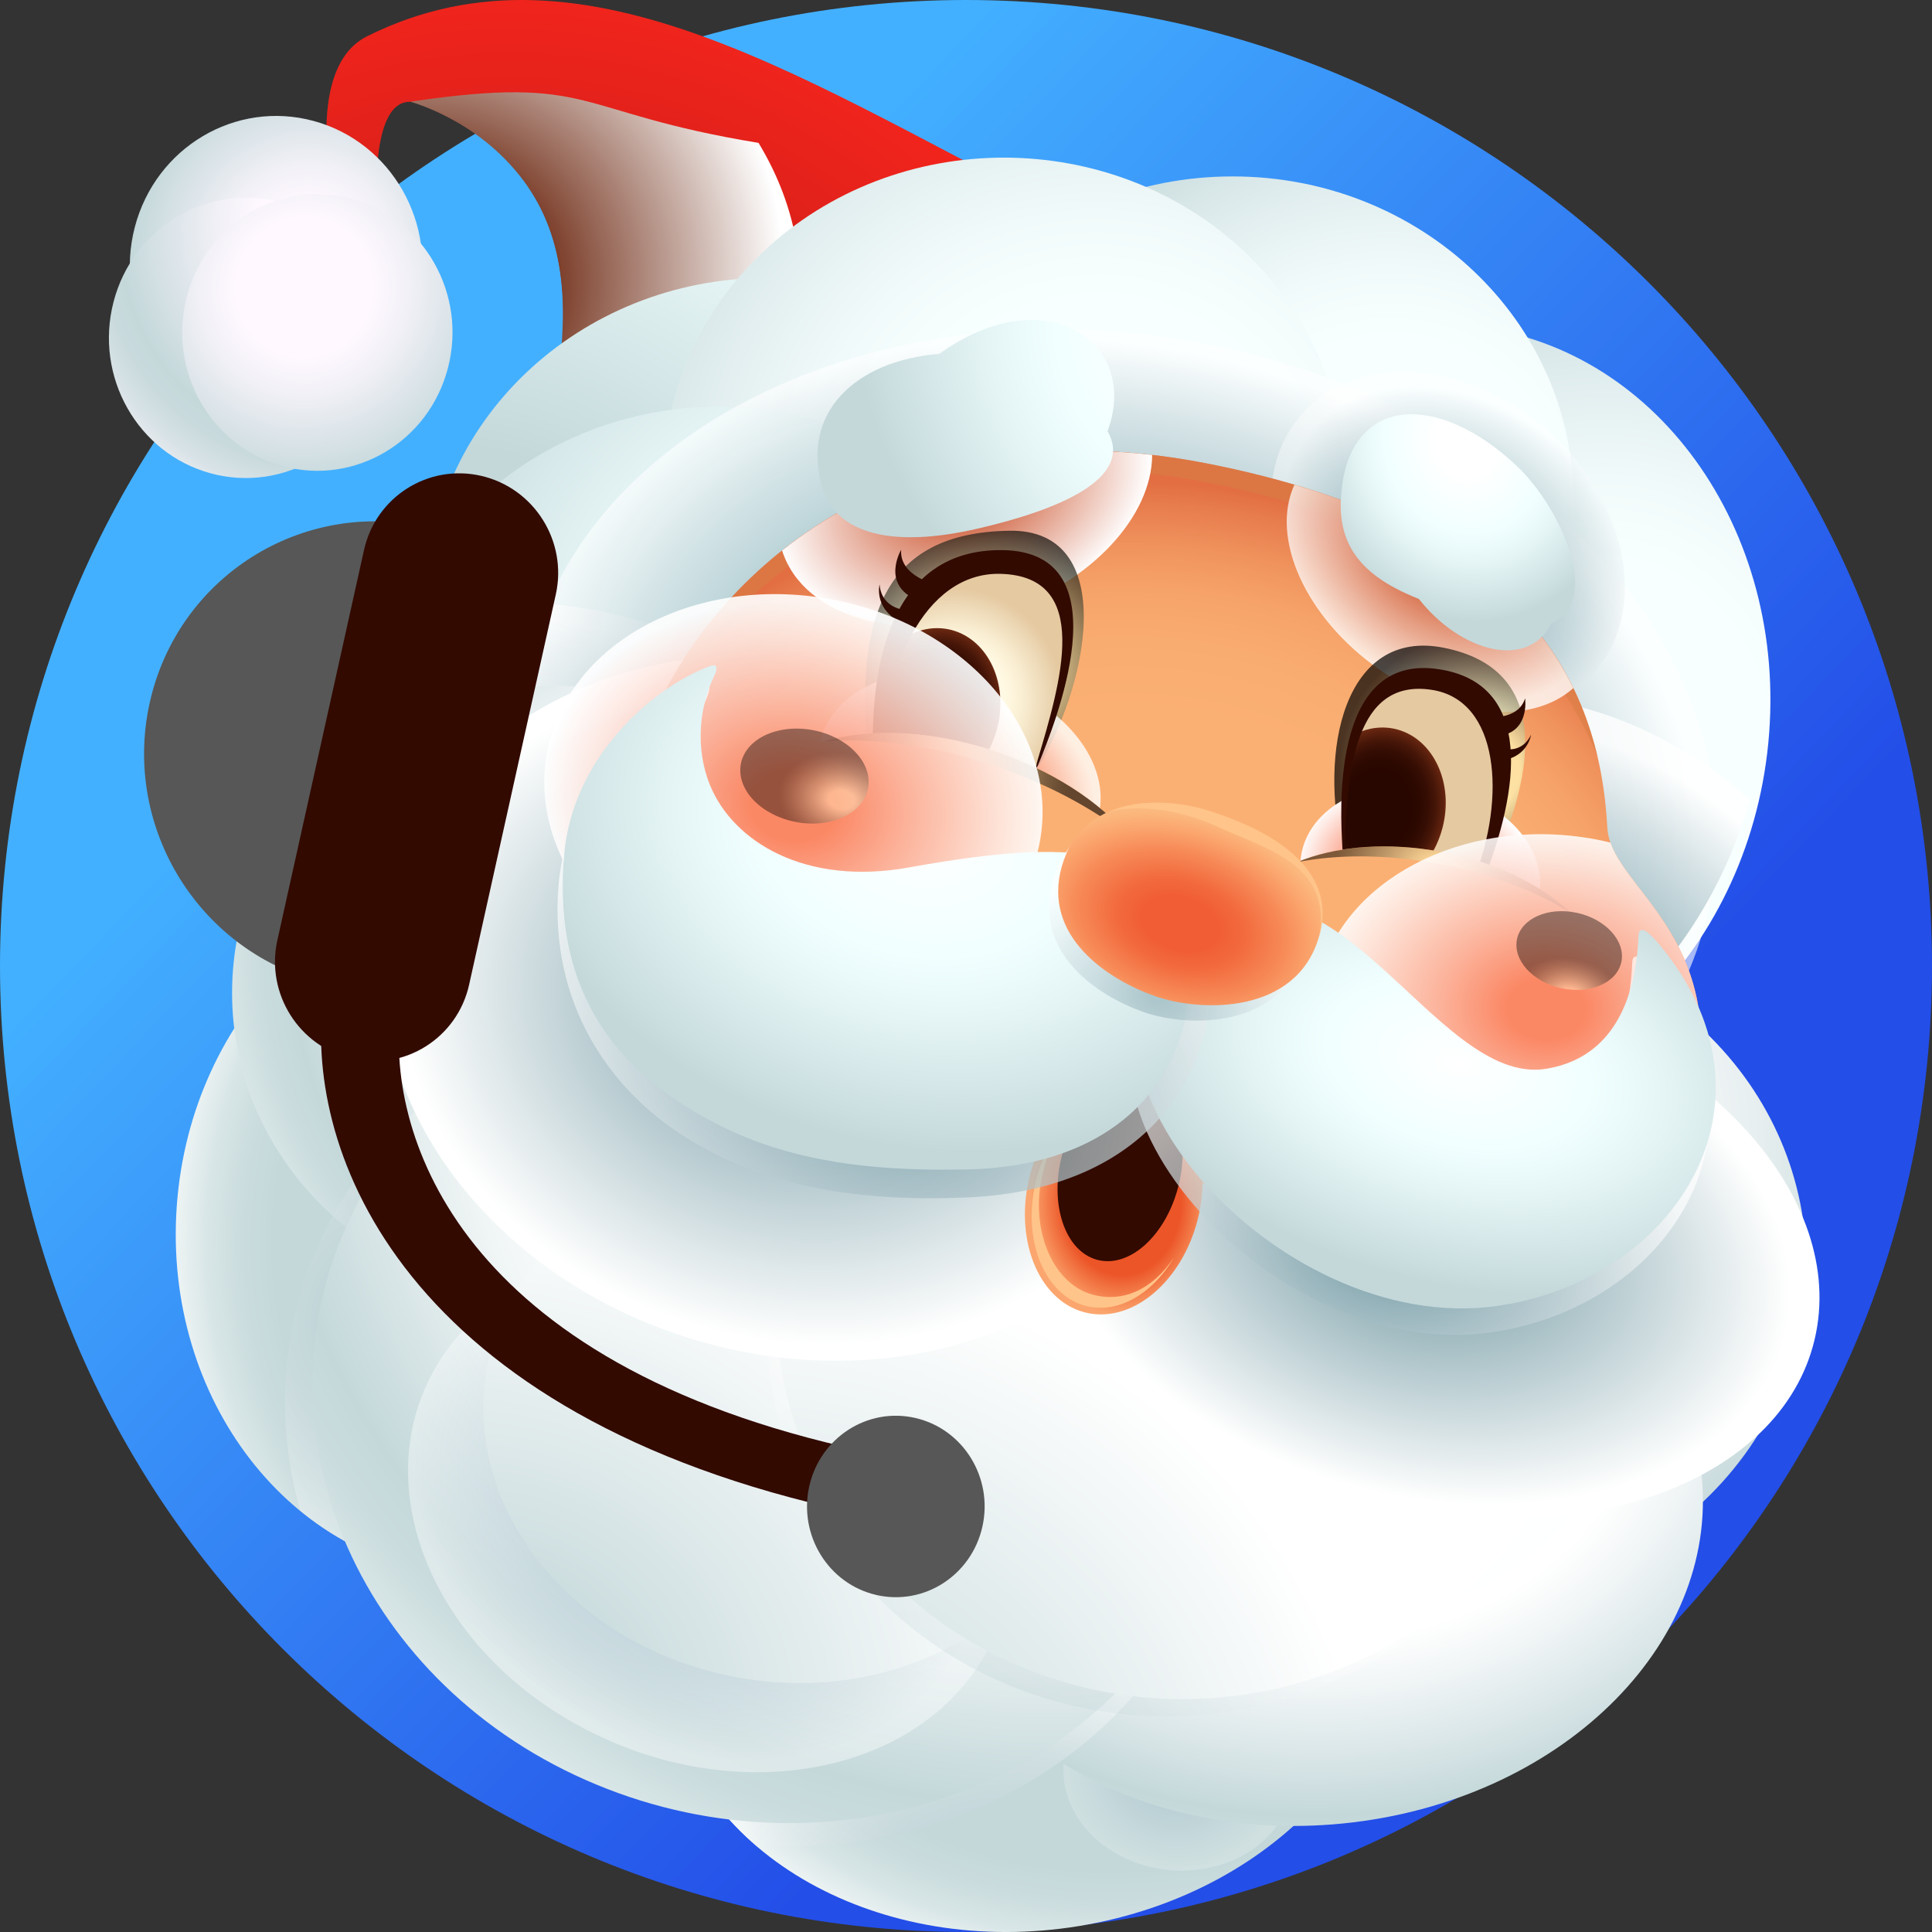 <svg width="48" height="48" viewBox="0 0 48 48" fill="none" xmlns="http://www.w3.org/2000/svg">
<rect x="0" y="0" width="48" height="48" fill="#333333" stroke="none"/>
<g clip-path="url(#clip0_82119_221162)">
<path d="M24 48C37.255 48 48 37.255 48 24C48 10.745 37.255 0 24 0C10.745 0 0 10.745 0 24C0 37.255 10.745 48 24 48Z" fill="url(#paint0_linear_82119_221162)"/>
<path d="M9.391 5.649C9.391 5.649 9.034 1.997 10.476 2.597C16.172 4.971 13.322 10.836 12.992 14.127C12.992 14.127 25.374 7.417 35.161 13.509C35.161 13.509 32.419 8.266 26.649 5.384C20.189 2.158 14.545 -1.811 9.119 0.902C7.22 1.851 8.577 6.327 8.577 6.327L9.391 5.649Z" fill="url(#paint1_radial_82119_221162)"/>
<path style="mix-blend-mode:multiply" d="M18.931 3.695C18.903 3.646 18.875 3.598 18.846 3.55C14.192 2.787 14.804 1.848 10.192 2.526C10.192 2.526 11.184 2.796 12.104 3.55C15.385 6.242 13.46 10.396 13.07 13.982C13.07 13.982 14.961 12.982 17.842 12.129C20.022 9.761 20.571 6.533 18.931 3.695Z" fill="url(#paint2_radial_82119_221162)"/>
<path d="M10.374 7.558C9.859 9.544 7.868 10.726 5.927 10.198C3.988 9.671 2.833 7.633 3.348 5.647C3.865 3.66 5.855 2.478 7.795 3.006C9.736 3.534 10.89 5.572 10.374 7.558Z" fill="url(#paint3_radial_82119_221162)"/>
<path d="M9.395 9.289C8.913 11.147 7.05 12.253 5.234 11.759C3.419 11.265 2.338 9.358 2.821 7.5C3.303 5.642 5.166 4.535 6.982 5.029C8.798 5.523 9.878 7.43 9.395 9.289Z" fill="url(#paint4_radial_82119_221162)"/>
<path d="M11.129 9.143C10.653 10.976 8.814 12.069 7.022 11.581C5.23 11.093 4.163 9.211 4.64 7.377C5.116 5.542 6.955 4.45 8.747 4.938C10.539 5.426 11.606 7.308 11.129 9.143Z" fill="url(#paint5_radial_82119_221162)"/>
<path d="M19.069 22.948C23.747 22.948 27.539 19.356 27.539 14.926C27.539 10.496 23.747 6.904 19.069 6.904C14.391 6.904 10.599 10.496 10.599 14.926C10.599 19.356 14.391 22.948 19.069 22.948Z" fill="url(#paint6_radial_82119_221162)"/>
<path d="M43.934 18.451C44.447 13.135 41.086 8.498 36.428 8.095C31.77 7.692 27.578 11.675 27.065 16.992C26.552 22.308 29.913 26.944 34.571 27.347C39.229 27.75 43.421 23.767 43.934 18.451Z" fill="url(#paint7_radial_82119_221162)"/>
<path d="M30.622 20.427C35.299 20.427 39.091 16.835 39.091 12.405C39.091 7.975 35.299 4.383 30.622 4.383C25.944 4.383 22.152 7.975 22.152 12.405C22.152 16.835 25.944 20.427 30.622 20.427Z" fill="url(#paint8_radial_82119_221162)"/>
<path d="M30.93 17.61C34.237 14.477 34.237 9.398 30.93 6.265C27.622 3.133 22.259 3.133 18.951 6.265C15.644 9.398 15.644 14.477 18.951 17.61C22.259 20.742 27.622 20.742 30.93 17.61Z" fill="url(#paint9_radial_82119_221162)"/>
<path d="M23.848 23.798C27.155 20.666 27.155 15.587 23.848 12.454C20.54 9.321 15.177 9.321 11.87 12.454C8.562 15.587 8.562 20.666 11.87 23.798C15.177 26.931 20.54 26.931 23.848 23.798Z" fill="url(#paint10_radial_82119_221162)"/>
<path style="mix-blend-mode:multiply" opacity="0.8" d="M15.683 25.878C18.055 26.475 20.459 26.057 22.382 24.908C22.511 24.414 22.587 23.904 22.602 23.38C22.734 18.88 18.411 15.114 12.945 14.969C11.903 14.941 10.895 15.048 9.945 15.268C9.841 15.527 9.75 15.793 9.674 16.066C8.472 20.347 11.163 24.74 15.683 25.878Z" fill="url(#paint11_radial_82119_221162)"/>
<path style="mix-blend-mode:multiply" opacity="0.6" d="M42.4 22.793C40.925 28.835 33.181 32.298 25.103 30.528C17.025 28.758 11.672 22.426 13.147 16.385C14.622 10.344 22.366 6.88 30.444 8.651C38.522 10.421 43.875 16.753 42.4 22.793Z" fill="url(#paint12_radial_82119_221162)"/>
<path d="M19.814 30.959C20.152 26.164 16.974 22.055 12.715 21.783C8.456 21.511 4.729 25.178 4.391 29.974C4.053 34.769 7.232 38.878 11.491 39.15C15.75 39.422 19.476 35.755 19.814 30.959Z" fill="url(#paint13_radial_82119_221162)"/>
<path d="M27.054 47.809C32.008 46.887 35.36 42.906 34.542 38.917C33.724 34.927 29.045 32.439 24.091 33.361C19.137 34.282 15.785 38.263 16.603 42.253C17.421 46.242 22.1 48.73 27.054 47.809Z" fill="url(#paint14_radial_82119_221162)"/>
<path style="mix-blend-mode:multiply" opacity="0.2" d="M26.438 43.705C26.264 45.033 27.392 46.262 28.96 46.452C30.526 46.641 31.939 45.719 32.113 44.392C32.288 43.065 31.159 41.835 29.592 41.645C28.025 41.456 26.613 42.378 26.438 43.705Z" fill="url(#paint15_radial_82119_221162)"/>
<path d="M19.449 30.066C22.579 27.085 22.579 22.252 19.449 19.271C16.319 16.29 11.244 16.29 8.114 19.271C4.983 22.252 4.983 27.085 8.114 30.066C11.244 33.047 16.319 33.047 19.449 30.066Z" fill="url(#paint16_radial_82119_221162)"/>
<path style="mix-blend-mode:multiply" opacity="0.3" d="M19.814 30.956C19.844 30.527 19.846 30.104 19.822 29.688C20.606 28.834 21.202 27.8 21.529 26.629C21.655 26.174 21.736 25.716 21.774 25.262C16.229 23.545 10.215 25.893 7.952 30.841C6.954 33.023 6.842 35.368 7.465 37.541C8.597 38.467 9.975 39.05 11.49 39.147C15.75 39.419 19.476 35.752 19.814 30.956Z" fill="url(#paint17_radial_82119_221162)"/>
<path d="M42.346 37.278C45.726 34.059 45.726 28.84 42.346 25.621C38.966 22.402 33.486 22.402 30.106 25.621C26.726 28.84 26.726 34.059 30.106 37.278C33.486 40.496 38.966 40.496 42.346 37.278Z" fill="url(#paint18_radial_82119_221162)"/>
<path d="M33.608 45.277C38.941 44.637 42.813 40.7 42.255 36.483C41.697 32.267 36.921 29.367 31.588 30.007C26.254 30.647 22.382 34.584 22.94 38.801C23.498 43.017 28.274 45.917 33.608 45.277Z" fill="url(#paint19_radial_82119_221162)"/>
<path style="mix-blend-mode:multiply" opacity="0.5" d="M24.092 33.359C19.138 34.28 15.786 38.261 16.604 42.251C16.896 43.673 17.679 44.904 18.789 45.858C23.398 46.144 27.826 43.833 29.696 39.745C30.538 37.904 30.749 35.946 30.421 34.073C28.604 33.234 26.377 32.934 24.092 33.359Z" fill="url(#paint20_radial_82119_221162)"/>
<path d="M29.742 39.157C32.157 33.879 29.39 27.639 23.561 25.221C17.733 22.803 11.05 25.122 8.635 30.401C6.22 35.68 8.988 41.919 14.816 44.337C20.645 46.755 27.328 44.436 29.742 39.157Z" fill="url(#paint21_radial_82119_221162)"/>
<path style="mix-blend-mode:multiply" opacity="0.4" d="M10.85 33.93C9.09 36.883 10.7 40.904 14.448 42.911C18.196 44.919 22.66 44.153 24.421 41.2C26.182 38.247 24.571 34.226 20.824 32.218C17.076 30.21 12.61 30.977 10.85 33.93Z" fill="url(#paint22_radial_82119_221162)"/>
<path d="M26.743 37.154C27.704 33.712 25.231 30.098 21.219 29.082C17.207 28.066 13.176 30.033 12.215 33.476C11.254 36.918 13.727 40.532 17.739 41.548C21.75 42.564 25.782 40.597 26.743 37.154Z" fill="url(#paint23_radial_82119_221162)"/>
<path style="mix-blend-mode:multiply" opacity="0.2" d="M38.747 35.362C40.199 30.163 37.048 24.853 31.709 23.501C26.37 22.15 20.866 25.268 19.414 30.467C17.963 35.665 21.114 40.975 26.453 42.327C31.791 43.679 37.296 40.56 38.747 35.362Z" fill="url(#paint24_radial_82119_221162)"/>
<path d="M39.348 34.791C40.828 29.49 37.615 24.076 32.172 22.698C26.729 21.32 21.117 24.5 19.637 29.8C18.157 35.1 21.37 40.514 26.813 41.893C32.256 43.271 37.868 40.091 39.348 34.791Z" fill="url(#paint25_radial_82119_221162)"/>
<path style="mix-blend-mode:multiply" d="M9.71 22.353C8.539 26.963 12.073 31.902 17.605 33.385C23.136 34.868 28.57 32.333 29.741 27.723C30.912 23.113 27.378 18.174 21.846 16.691C16.314 15.208 10.88 17.743 9.71 22.353Z" fill="url(#paint26_radial_82119_221162)"/>
<path style="mix-blend-mode:multiply" d="M26.156 28.571C25.316 32.095 28.872 36.008 34.098 37.31C39.324 38.611 44.243 36.809 45.082 33.286C45.922 29.761 42.367 25.849 37.141 24.547C31.915 23.245 26.997 25.047 26.156 28.571Z" fill="url(#paint27_radial_82119_221162)"/>
<path style="mix-blend-mode:multiply" opacity="0.4" d="M39.713 16.585C38.434 18.205 35.724 18.138 33.66 16.434C31.595 14.732 30.959 12.038 32.237 10.418C33.515 8.799 36.225 8.867 38.289 10.569C40.353 12.271 40.991 14.966 39.712 16.585L39.713 16.585Z" fill="url(#paint28_radial_82119_221162)"/>
<path style="mix-blend-mode:multiply" opacity="0.8" d="M34.572 27.055C38.545 27.427 42.18 24.349 43.48 19.87C40.147 16.914 35.646 16.39 32.773 18.851C31 20.37 30.212 22.712 30.396 25.195C31.574 26.238 32.999 26.908 34.572 27.055Z" fill="url(#paint29_radial_82119_221162)"/>
<path d="M16.148 18.019C17.287 14.988 21.621 9.879 29.972 11.512C37.881 13.059 39.745 16.972 39.933 20.561C40.015 22.116 43.202 23.252 42 27.906C40.799 32.552 12.01 29.03 16.148 18.019Z" fill="url(#paint30_radial_82119_221162)"/>
<g style="mix-blend-mode:multiply" opacity="0.6">
<path d="M29.987 11.984C35.885 13.137 38.546 16.023 39.686 18.782C38.971 15.753 36.585 12.806 29.972 11.512C21.81 9.916 17.485 14.761 16.23 17.811C17.954 14.732 22.553 10.53 29.987 11.984Z" fill="#D87D44"/>
</g>
<path style="mix-blend-mode:multiply" d="M24.95 15.196C27.128 14.461 28.619 12.822 28.625 11.302C24.538 10.83 21.511 12.026 19.431 13.677C19.432 13.678 19.432 13.681 19.433 13.683C19.97 15.365 22.44 16.042 24.95 15.195L24.95 15.196Z" fill="url(#paint31_radial_82119_221162)"/>
<path style="mix-blend-mode:multiply" opacity="0.8" d="M34.261 16.628C36.022 17.862 38.058 18.027 39.089 17.095C38.096 15.056 36.069 13.197 32.16 12.043C31.55 13.364 32.432 15.346 34.261 16.628Z" fill="url(#paint32_radial_82119_221162)"/>
<path style="mix-blend-mode:screen" opacity="0.7" d="M21.572 18.917C21.225 15.398 21.901 13.236 25.077 13.186C27.801 13.142 27.094 17.066 25.644 19.298L21.572 18.917Z" fill="url(#paint33_radial_82119_221162)"/>
<path style="mix-blend-mode:multiply" opacity="0.8" d="M27.281 20.313C26.915 21.675 25.075 22.345 23.172 21.808C21.269 21.272 20.023 19.732 20.39 18.37C20.756 17.007 22.596 16.337 24.499 16.873C26.402 17.41 27.648 18.95 27.281 20.313Z" fill="url(#paint34_radial_82119_221162)"/>
<path d="M21.76 19.093C21.646 16.576 22.607 14.027 24.957 13.895C27.307 13.762 26.464 17.471 25.712 19.153L21.76 19.093Z" fill="url(#paint35_radial_82119_221162)"/>
<path d="M23.653 15.655C23.161 15.522 22.653 15.666 22.244 16.001C21.873 16.882 21.719 17.947 21.758 19.011C21.777 19.039 21.796 19.067 21.817 19.094L24.212 19.129C24.468 18.86 24.669 18.507 24.775 18.097C25.061 16.995 24.559 15.902 23.652 15.655L23.653 15.655Z" fill="url(#paint36_radial_82119_221162)"/>
<path d="M21.703 19.108C21.563 16.438 22.16 13.644 24.892 13.667C28.013 13.692 26.125 18.168 25.825 18.925C25.711 19.209 25.741 19.013 25.779 18.884C26.357 16.948 27.145 14.318 24.859 14.257C22.948 14.206 21.858 16.709 21.965 19.08C21.971 19.215 21.709 19.217 21.703 19.108Z" fill="#320A00"/>
<path d="M23.27 14.526C23.27 14.526 22.34 14.324 22.389 13.66C22.389 13.66 21.87 14.528 22.795 14.913L23.27 14.526Z" fill="#320A00"/>
<path d="M22.792 15.176C22.792 15.176 21.916 15.27 21.852 14.519C21.852 14.519 21.679 15.197 22.523 15.528L22.792 15.176Z" fill="#320A00"/>
<path d="M28.768 23.189C29.266 21.571 27.408 19.531 24.618 18.631C21.828 17.732 19.163 18.315 18.665 19.933C18.168 21.551 20.026 23.592 22.816 24.491C25.605 25.39 28.271 24.808 28.768 23.189Z" fill="#FBB073"/>
<path style="mix-blend-mode:screen" opacity="0.6" d="M24.545 18.976C25.957 19.431 27.178 20.087 28.074 20.813C27.332 19.92 26.109 19.114 24.619 18.634C23.082 18.138 21.582 18.093 20.463 18.423C21.634 18.325 23.067 18.498 24.546 18.975L24.545 18.976Z" fill="url(#paint37_radial_82119_221162)"/>
<path style="mix-blend-mode:screen" opacity="0.7" d="M36.798 22.102C38.255 19.203 38.546 16.623 35.869 16.093C33.407 15.605 32.74 18.638 33.377 21.225L36.798 22.102Z" fill="url(#paint38_radial_82119_221162)"/>
<path style="mix-blend-mode:multiply" d="M32.325 21.265C32.142 22.48 33.32 23.674 34.956 23.931C36.591 24.189 38.065 23.414 38.248 22.198C38.431 20.983 37.254 19.79 35.618 19.532C33.983 19.273 32.508 20.05 32.325 21.265L32.325 21.265Z" fill="url(#paint39_radial_82119_221162)"/>
<path d="M36.793 21.892C37.646 19.733 37.586 17.35 35.604 16.808C33.623 16.266 33.235 19.631 33.377 21.224L36.793 21.892Z" fill="url(#paint40_radial_82119_221162)"/>
<path d="M34.716 18.124C34.369 18.03 34.013 18.075 33.69 18.227C33.367 19.198 33.306 20.431 33.377 21.224L35.279 21.596C35.533 21.327 35.733 20.975 35.839 20.567C36.125 19.465 35.623 18.372 34.716 18.124Z" fill="url(#paint41_radial_82119_221162)"/>
<path d="M36.837 21.915C37.758 19.628 38.121 16.973 35.727 16.623C33.02 16.227 33.316 20.297 33.348 21.007C33.36 21.274 33.393 21.098 33.399 20.98C33.483 19.198 33.642 16.837 35.578 17.14C37.249 17.402 37.423 19.809 36.62 21.843C36.574 21.958 36.8 22.009 36.837 21.915Z" fill="#320A00"/>
<path d="M36.887 17.81C36.887 17.81 37.709 17.932 37.891 17.35C37.891 17.35 38.023 18.255 37.143 18.291L36.887 17.81Z" fill="#320A00"/>
<path d="M37.057 18.518C37.057 18.518 37.737 18.875 38.039 18.254C38.039 18.254 37.953 18.888 37.158 18.904L37.057 18.518Z" fill="#320A00"/>
<path d="M39.833 24.595C40.081 23.142 38.251 21.6 35.746 21.152C33.24 20.703 31.007 21.517 30.759 22.971C30.511 24.424 32.341 25.966 34.846 26.414C37.352 26.863 39.585 26.048 39.833 24.595Z" fill="#FBB073"/>
<path style="mix-blend-mode:screen" opacity="0.5" d="M35.671 21.448C34.403 21.221 33.203 21.227 32.228 21.421C33.15 21.035 34.41 20.914 35.747 21.154C37.128 21.401 38.303 21.981 39.038 22.695C38.172 22.139 36.999 21.686 35.671 21.448Z" fill="url(#paint42_radial_82119_221162)"/>
<path d="M29.752 30.316C30.161 28.742 29.561 27.213 28.412 26.9C27.264 26.587 26.001 27.61 25.592 29.184C25.183 30.758 25.783 32.288 26.931 32.6C28.08 32.913 29.343 31.89 29.752 30.316Z" fill="url(#paint43_radial_82119_221162)"/>
<path d="M27.149 32.165C26.105 31.881 25.565 30.454 25.92 29.088C26.026 28.679 26.146 28.334 26.354 28.02C26.089 28.366 25.879 28.794 25.753 29.278C25.373 30.74 25.915 32.157 26.964 32.442C27.77 32.661 28.64 32.147 29.172 31.234C28.636 32.041 27.901 32.369 27.149 32.165Z" fill="#FFC489"/>
<path d="M29.272 29.49C29.588 28.274 29.197 27.112 28.4 26.895C27.603 26.678 26.7 27.488 26.384 28.704C26.068 29.92 26.459 31.082 27.256 31.299C28.053 31.516 28.956 30.706 29.272 29.49Z" fill="#320A00"/>
<path style="mix-blend-mode:multiply" opacity="0.9" d="M13.57 18.822C13.153 21.554 15.567 24.207 18.959 24.75C22.352 25.291 25.439 23.516 25.856 20.785C26.272 18.053 23.859 15.399 20.466 14.858C17.074 14.316 13.986 16.091 13.57 18.822Z" fill="url(#paint44_radial_82119_221162)"/>
<path style="mix-blend-mode:screen" opacity="0.4" d="M18.404 18.991C18.295 19.624 18.915 20.265 19.79 20.425C20.663 20.585 21.46 20.203 21.569 19.571C21.677 18.94 21.058 18.299 20.184 18.138C19.309 17.979 18.513 18.361 18.404 18.991Z" fill="url(#paint45_radial_82119_221162)"/>
<path style="mix-blend-mode:multiply" opacity="0.9" d="M41.999 27.906C43.104 23.63 40.505 22.324 40.011 20.934C39.566 20.825 39.099 20.756 38.616 20.733C35.456 20.588 32.807 22.472 32.698 24.943C32.589 27.414 35.062 29.535 38.221 29.681C38.37 29.687 38.516 29.689 38.661 29.686C40.51 29.393 41.767 28.802 41.999 27.906Z" fill="url(#paint46_radial_82119_221162)"/>
<path style="mix-blend-mode:screen" opacity="0.4" d="M40.282 23.901C40.172 24.418 39.503 24.71 38.787 24.551C38.072 24.394 37.581 23.847 37.69 23.33C37.8 22.814 38.469 22.523 39.184 22.68C39.901 22.839 40.391 23.386 40.282 23.901Z" fill="url(#paint47_radial_82119_221162)"/>
<path style="mix-blend-mode:multiply" opacity="0.7" d="M37.052 33.103C41.454 32.467 44.259 28.11 41.166 24.24C40.977 24.004 40.568 23.508 40.552 23.927C40.513 24.891 40.243 26.878 38.275 27.211C35.419 27.694 32.912 20.92 29.281 23.83C25.433 26.916 31.522 33.903 37.052 33.103Z" fill="url(#paint48_radial_82119_221162)"/>
<path d="M37.207 32.444C41.608 31.808 44.414 27.451 41.32 23.581C41.132 23.345 40.723 22.849 40.706 23.267C40.668 24.231 40.398 26.219 38.429 26.552C35.573 27.035 33.067 20.261 29.436 23.171C25.587 26.256 31.677 33.244 37.207 32.444Z" fill="url(#paint49_radial_82119_221162)"/>
<path style="mix-blend-mode:multiply" opacity="0.7" d="M30.059 24.081C30.23 26.604 28.555 29.538 24.07 29.748C21.033 29.89 18.722 29.37 16.885 28.162C15.152 27.023 13.634 24.924 13.877 21.986C14.083 19.476 16.168 17.604 17.504 17.052C17.684 16.978 17.654 17.159 17.461 17.563C17.106 18.311 17.255 19.072 17.641 20.02C18.22 21.441 20.034 22.574 22.664 22.095C27.239 21.261 29.858 21.141 30.059 24.081Z" fill="url(#paint50_radial_82119_221162)"/>
<path d="M29.505 23.938C29.76 26.036 28.395 28.977 23.978 29.056C21.088 29.109 18.814 28.729 16.699 27.261C14.891 26.005 13.776 24.153 14.012 21.272C14.213 18.811 16.189 17.141 17.504 16.602C17.681 16.529 17.922 16.419 17.733 16.816C17.383 17.548 17.261 18.582 17.642 19.512C18.213 20.905 19.999 22.018 22.587 21.551C27.089 20.738 29.155 21.07 29.505 23.938Z" fill="url(#paint51_radial_82119_221162)"/>
<path d="M23.339 8.791C25.953 6.9 28.34 8.486 27.517 10.713C28.189 11.9 26.257 12.68 24.286 13.135C22.221 13.611 20.77 13.3 20.423 12.088C19.903 10.271 21.223 8.966 23.339 8.791Z" fill="url(#paint52_radial_82119_221162)"/>
<path d="M37.656 11.549C35.722 9.753 33.675 9.864 33.354 11.996C33.156 13.315 33.589 14.228 35.251 14.881C36.301 16.216 37.976 16.64 38.538 15.491C39.815 14.97 38.8 12.612 37.656 11.549Z" fill="url(#paint53_radial_82119_221162)"/>
<path style="mix-blend-mode:multiply" opacity="0.5" d="M29.836 20.429C28.604 20.024 26.671 20.066 26.158 21.868C25.645 23.67 27.271 24.742 28.401 25.141C29.531 25.541 31.854 25.568 32.437 23.591C33.02 21.614 30.791 20.744 29.836 20.429Z" fill="url(#paint54_radial_82119_221162)"/>
<path d="M30.093 20.163C28.84 19.752 26.88 19.768 26.381 21.522C25.882 23.276 27.544 24.343 28.693 24.748C29.843 25.152 32.2 25.207 32.767 23.284C33.335 21.36 31.066 20.482 30.093 20.163Z" fill="url(#paint55_radial_82119_221162)"/>
<path d="M32.768 23.285C33.336 21.36 31.066 20.482 30.093 20.163C29.344 19.917 28.341 19.824 27.55 20.165C27.55 20.165 28.686 19.818 30.3 20.561C31.392 21.064 33.136 21.486 32.768 23.285Z" fill="#FFC489"/>
<path d="M8.103 24.436C4.987 23.713 3.024 20.59 3.719 17.461C4.414 14.331 7.504 12.38 10.62 13.102L8.103 24.436Z" fill="#575757"/>
<path fill-rule="evenodd" clip-rule="evenodd" d="M9.107 24.124C8.577 24.029 8.1 24.297 8.041 24.721C7.796 26.507 8.193 29.052 10.053 31.485C11.931 33.943 15.241 36.203 20.639 37.455C21.165 37.577 21.666 37.337 21.759 36.92C21.851 36.502 21.5 36.065 20.974 35.944C16.031 34.798 13.213 32.791 11.663 30.763C10.093 28.709 9.759 26.55 9.963 25.063C10.021 24.639 9.638 24.218 9.107 24.124Z" fill="#320A00"/>
<path d="M13.809 14.768C14.102 13.447 13.273 12.128 11.958 11.823C10.642 11.518 9.338 12.342 9.044 13.664L6.891 23.36C6.597 24.682 7.426 26 8.742 26.305C10.057 26.61 11.362 25.786 11.655 24.465L13.809 14.768Z" fill="#320A00"/>
<path d="M21.769 39.626C22.957 39.901 24.138 39.14 24.408 37.926C24.678 36.712 23.933 35.505 22.745 35.23C21.557 34.954 20.375 35.715 20.105 36.929C19.836 38.143 20.58 39.35 21.769 39.626Z" fill="#575757"/>
</g>
<defs>
<linearGradient id="paint0_linear_82119_221162" x1="17.867" y1="6.646" x2="39.376" y2="27.268" gradientUnits="userSpaceOnUse">
<stop stop-color="#43B0FF"/>
<stop offset="1" stop-color="#234EE8"/>
</linearGradient>
<radialGradient id="paint1_radial_82119_221162" cx="0" cy="0" r="1" gradientTransform="matrix(17.418 7.732 -6.928 15.616 13.776 13.701)" gradientUnits="userSpaceOnUse">
<stop stop-color="#AB1914"/>
<stop offset="0.85" stop-color="#F6251D"/>
</radialGradient>
<radialGradient id="paint2_radial_82119_221162" cx="0" cy="0" r="1" gradientTransform="matrix(9.153 -3.541 3.056 7.902 9.805 7.428)" gradientUnits="userSpaceOnUse">
<stop offset="0.37" stop-color="#712E18"/>
<stop offset="0.78" stop-color="#CCB5AD"/>
<stop offset="1" stop-color="white"/>
</radialGradient>
<radialGradient id="paint3_radial_82119_221162" cx="0" cy="0" r="1" gradientTransform="matrix(5.799 1.624 -1.698 6.068 7.614 6.344)" gradientUnits="userSpaceOnUse">
<stop offset="0.2" stop-color="#FFF8FF"/>
<stop offset="0.35" stop-color="#F2F1F7"/>
<stop offset="0.61" stop-color="#D2DFE3"/>
<stop offset="0.72" stop-color="#C4D8DA"/>
<stop offset="0.79" stop-color="#C9DADD"/>
<stop offset="0.87" stop-color="#D7E2E6"/>
<stop offset="0.96" stop-color="#F0F0F5"/>
<stop offset="1" stop-color="#FFF8FF"/>
</radialGradient>
<radialGradient id="paint4_radial_82119_221162" cx="0" cy="0" r="1" gradientTransform="matrix(7.105 1.989 -2.08 7.433 8.287 5.587)" gradientUnits="userSpaceOnUse">
<stop offset="0.25" stop-color="#FFF8FF"/>
<stop offset="0.38" stop-color="#F2F1F7"/>
<stop offset="0.62" stop-color="#D2DFE3"/>
<stop offset="0.72" stop-color="#C4D8DA"/>
<stop offset="0.79" stop-color="#C9DADD"/>
<stop offset="0.87" stop-color="#D7E2E6"/>
<stop offset="0.96" stop-color="#F0F0F5"/>
<stop offset="1" stop-color="#FFF8FF"/>
</radialGradient>
<radialGradient id="paint5_radial_82119_221162" cx="0" cy="0" r="1" gradientTransform="matrix(6.468 1.761 -1.796 6.601 7.556 7.142)" gradientUnits="userSpaceOnUse">
<stop offset="0.25" stop-color="#FFF8FF"/>
<stop offset="0.38" stop-color="#F2F1F7"/>
<stop offset="0.62" stop-color="#D2DFE3"/>
<stop offset="0.72" stop-color="#C4D8DA"/>
<stop offset="0.79" stop-color="#C9DADD"/>
<stop offset="0.87" stop-color="#D7E2E6"/>
<stop offset="0.96" stop-color="#F0F0F5"/>
<stop offset="1" stop-color="#FFF8FF"/>
</radialGradient>
<radialGradient id="paint6_radial_82119_221162" cx="0" cy="0" r="1" gradientTransform="matrix(15.164 3.819 -3.639 14.46 11.16 17.254)" gradientUnits="userSpaceOnUse">
<stop offset="0.41" stop-color="#C4D8DA"/>
<stop offset="1" stop-color="#F1FFFF"/>
</radialGradient>
<radialGradient id="paint7_radial_82119_221162" cx="0" cy="0" r="1" gradientTransform="matrix(14.134 1.223 -1.387 16.033 39.69 18.609)" gradientUnits="userSpaceOnUse">
<stop offset="0.29" stop-color="#F8FFFF"/>
<stop offset="0.42" stop-color="#F1FAFA"/>
<stop offset="0.59" stop-color="#DFECED"/>
<stop offset="0.78" stop-color="#C4D8DA"/>
<stop offset="0.84" stop-color="#C9DBDD"/>
<stop offset="0.91" stop-color="#D7E6E8"/>
<stop offset="0.98" stop-color="#F0F9F9"/>
<stop offset="1" stop-color="#F8FFFF"/>
</radialGradient>
<radialGradient id="paint8_radial_82119_221162" cx="0" cy="0" r="1" gradientTransform="matrix(13.717 3.454 -3.292 13.081 34.636 12.356)" gradientUnits="userSpaceOnUse">
<stop offset="0.29" stop-color="#F8FFFF"/>
<stop offset="0.42" stop-color="#F1FAFA"/>
<stop offset="0.59" stop-color="#DFECED"/>
<stop offset="0.78" stop-color="#C4D8DA"/>
<stop offset="0.84" stop-color="#C9DBDD"/>
<stop offset="0.91" stop-color="#D7E6E8"/>
<stop offset="0.98" stop-color="#F0F9F9"/>
<stop offset="1" stop-color="#F8FFFF"/>
</radialGradient>
<radialGradient id="paint9_radial_82119_221162" cx="0" cy="0" r="1" gradientTransform="matrix(16.946 4.268 -4.067 16.16 27.323 12.346)" gradientUnits="userSpaceOnUse">
<stop offset="0.29" stop-color="#F8FFFF"/>
<stop offset="0.42" stop-color="#F1FAFA"/>
<stop offset="0.59" stop-color="#DFECED"/>
<stop offset="0.78" stop-color="#C4D8DA"/>
<stop offset="0.84" stop-color="#C9DBDD"/>
<stop offset="0.91" stop-color="#D7E6E8"/>
<stop offset="0.98" stop-color="#F0F9F9"/>
<stop offset="1" stop-color="#F8FFFF"/>
</radialGradient>
<radialGradient id="paint10_radial_82119_221162" cx="0" cy="0" r="1" gradientTransform="matrix(15.339 3.863 -3.681 14.627 21.877 16.939)" gradientUnits="userSpaceOnUse">
<stop offset="0.29" stop-color="#F1FFFF"/>
<stop offset="0.43" stop-color="#EAF9F9"/>
<stop offset="0.62" stop-color="#D8E9EB"/>
<stop offset="0.78" stop-color="#C4D8DA"/>
<stop offset="0.84" stop-color="#C9DCDE"/>
<stop offset="0.92" stop-color="#D7E9EA"/>
<stop offset="1" stop-color="#F1FFFF"/>
</radialGradient>
<radialGradient id="paint11_radial_82119_221162" cx="0" cy="0" r="1" gradientTransform="matrix(9.412 0.249 -0.205 7.771 12.57 23.116)" gradientUnits="userSpaceOnUse">
<stop offset="0.32" stop-color="#7DA3AD"/>
<stop offset="0.45" stop-color="#8FB0B8"/>
<stop offset="0.71" stop-color="#C0D2D7"/>
<stop offset="1" stop-color="white"/>
</radialGradient>
<radialGradient id="paint12_radial_82119_221162" cx="0" cy="0" r="1" gradientTransform="matrix(14.495 3.177 -2.395 10.932 27.578 19.743)" gradientUnits="userSpaceOnUse">
<stop offset="0.64" stop-color="#7DA3AD"/>
<stop offset="0.7" stop-color="#8FB0B8"/>
<stop offset="0.84" stop-color="#C0D2D7"/>
<stop offset="1" stop-color="white"/>
</radialGradient>
<radialGradient id="paint13_radial_82119_221162" cx="0" cy="0" r="1" gradientTransform="matrix(11.515 0.736 -0.83 12.998 15.339 30.698)" gradientUnits="userSpaceOnUse">
<stop offset="0.74" stop-color="#C4D8DA"/>
<stop offset="0.8" stop-color="#C9DBDD"/>
<stop offset="0.88" stop-color="#D7E5E6"/>
<stop offset="0.96" stop-color="#F0F5F5"/>
<stop offset="1" stop-color="white"/>
</radialGradient>
<radialGradient id="paint14_radial_82119_221162" cx="0" cy="0" r="1" gradientTransform="matrix(-2.212 -10.787 13.37 -2.743 28.448 38.249)" gradientUnits="userSpaceOnUse">
<stop offset="0.74" stop-color="#C4D8DA"/>
<stop offset="0.8" stop-color="#C9DBDD"/>
<stop offset="0.88" stop-color="#D7E5E6"/>
<stop offset="0.96" stop-color="#F0F5F5"/>
<stop offset="1" stop-color="white"/>
</radialGradient>
<radialGradient id="paint15_radial_82119_221162" cx="0" cy="0" r="1" gradientTransform="matrix(-2.72 -0.329 0.279 -2.306 29.142 44.074)" gradientUnits="userSpaceOnUse">
<stop offset="0.07" stop-color="#6B95AF"/>
<stop offset="0.35" stop-color="#93B1C4"/>
<stop offset="0.96" stop-color="#F8FAFB"/>
<stop offset="1" stop-color="white"/>
</radialGradient>
<radialGradient id="paint16_radial_82119_221162" cx="0" cy="0" r="1" gradientTransform="matrix(12.982 3.287 -3.148 12.439 17.655 23.857)" gradientUnits="userSpaceOnUse">
<stop offset="0.09" stop-color="#F8FFFF"/>
<stop offset="0.34" stop-color="white"/>
<stop offset="0.44" stop-color="#F8FAFA"/>
<stop offset="0.59" stop-color="#E6EEEF"/>
<stop offset="0.75" stop-color="#C9DBDD"/>
<stop offset="0.78" stop-color="#C4D8DA"/>
<stop offset="0.83" stop-color="#C9DBDD"/>
<stop offset="0.9" stop-color="#D7E5E6"/>
<stop offset="0.97" stop-color="#F0F5F5"/>
<stop offset="1" stop-color="white"/>
</radialGradient>
<radialGradient id="paint17_radial_82119_221162" cx="0" cy="0" r="1" gradientTransform="matrix(5.909 1.496 -1.433 5.662 10.315 32.929)" gradientUnits="userSpaceOnUse">
<stop offset="0.04" stop-color="#7DA3AD"/>
<stop offset="0.2" stop-color="#9CB9C1"/>
<stop offset="0.45" stop-color="#C7D7DB"/>
<stop offset="0.67" stop-color="#E5EDEF"/>
<stop offset="0.87" stop-color="#F8FAFA"/>
<stop offset="1" stop-color="white"/>
</radialGradient>
<radialGradient id="paint18_radial_82119_221162" cx="0" cy="0" r="1" gradientTransform="matrix(-11.855 -10.8 10.76 -11.818 34.312 28.506)" gradientUnits="userSpaceOnUse">
<stop offset="0.09" stop-color="#F8FFFF"/>
<stop offset="0.34" stop-color="white"/>
<stop offset="0.44" stop-color="#F8FAFA"/>
<stop offset="0.59" stop-color="#E6EEEF"/>
<stop offset="0.75" stop-color="#C9DBDD"/>
<stop offset="0.78" stop-color="#C4D8DA"/>
<stop offset="0.83" stop-color="#C9DBDD"/>
<stop offset="0.9" stop-color="#D7E5E6"/>
<stop offset="0.97" stop-color="#F0F5F5"/>
<stop offset="1" stop-color="white"/>
</radialGradient>
<radialGradient id="paint19_radial_82119_221162" cx="0" cy="0" r="1" gradientTransform="matrix(16.332 -1.959 1.539 12.84 33.46 34.995)" gradientUnits="userSpaceOnUse">
<stop stop-color="#F8FFFF"/>
<stop offset="0.02" stop-color="#F8FFFF"/>
<stop offset="0.44" stop-color="white"/>
<stop offset="0.53" stop-color="#F2F6F7"/>
<stop offset="0.71" stop-color="#D2E1E3"/>
<stop offset="0.78" stop-color="#C4D8DA"/>
<stop offset="0.83" stop-color="#C9DBDD"/>
<stop offset="0.9" stop-color="#D7E5E6"/>
<stop offset="0.97" stop-color="#F0F5F5"/>
<stop offset="1" stop-color="white"/>
</radialGradient>
<radialGradient id="paint20_radial_82119_221162" cx="0" cy="0" r="1" gradientTransform="matrix(8.206 2.078 -1.99 7.863 25.238 49.731)" gradientUnits="userSpaceOnUse">
<stop offset="0.04" stop-color="#7DA3AD"/>
<stop offset="0.89" stop-color="#EFF4F5"/>
<stop offset="1" stop-color="white"/>
</radialGradient>
<radialGradient id="paint21_radial_82119_221162" cx="0" cy="0" r="1" gradientTransform="matrix(22.028 9.138 -8.424 20.316 25.126 27.274)" gradientUnits="userSpaceOnUse">
<stop offset="0.04" stop-color="#F8FFFF"/>
<stop offset="0.48" stop-color="white"/>
<stop offset="0.58" stop-color="#F0F5F5"/>
<stop offset="0.76" stop-color="#CADCDE"/>
<stop offset="0.79" stop-color="#C4D8DA"/>
<stop offset="0.84" stop-color="#C9DBDD"/>
<stop offset="0.9" stop-color="#D7E5E6"/>
<stop offset="0.97" stop-color="#F0F5F5"/>
<stop offset="1" stop-color="white"/>
</radialGradient>
<radialGradient id="paint22_radial_82119_221162" cx="0" cy="0" r="1" gradientTransform="matrix(-6.505 -3.485 2.804 -5.238 17.351 37.457)" gradientUnits="userSpaceOnUse">
<stop offset="0.07" stop-color="#6B95AF"/>
<stop offset="0.35" stop-color="#93B1C4"/>
<stop offset="0.96" stop-color="#F8FAFB"/>
<stop offset="1" stop-color="white"/>
</radialGradient>
<radialGradient id="paint23_radial_82119_221162" cx="0" cy="0" r="1" gradientTransform="matrix(24.751 6.267 -5.386 21.284 11.82 42.199)" gradientUnits="userSpaceOnUse">
<stop offset="0.08" stop-color="#C4D8DA"/>
<stop offset="0.57" stop-color="white"/>
<stop offset="0.91" stop-color="#F8FFFF"/>
</radialGradient>
<radialGradient id="paint24_radial_82119_221162" cx="0" cy="0" r="1" gradientTransform="matrix(11.201 2.836 -2.795 11.046 22.442 45.775)" gradientUnits="userSpaceOnUse">
<stop offset="0.04" stop-color="#7DA3AD"/>
<stop offset="0.89" stop-color="#EFF4F5"/>
<stop offset="1" stop-color="white"/>
</radialGradient>
<radialGradient id="paint25_radial_82119_221162" cx="0" cy="0" r="1" gradientTransform="matrix(25.721 6.513 -6.415 25.35 18.726 46.692)" gradientUnits="userSpaceOnUse">
<stop offset="0.08" stop-color="#C4D8DA"/>
<stop offset="0.59" stop-color="white"/>
</radialGradient>
<radialGradient id="paint26_radial_82119_221162" cx="0" cy="0" r="1" gradientTransform="matrix(-9.575 -2.568 2.129 -7.944 19.658 25.077)" gradientUnits="userSpaceOnUse">
<stop offset="0.07" stop-color="#7DA1AB"/>
<stop offset="0.38" stop-color="#A5BEC4"/>
<stop offset="1" stop-color="white"/>
</radialGradient>
<radialGradient id="paint27_radial_82119_221162" cx="0" cy="0" r="1" gradientTransform="matrix(-9.07 -2.26 1.511 -6.067 35.329 30.905)" gradientUnits="userSpaceOnUse">
<stop offset="0.07" stop-color="#7DA1AB"/>
<stop offset="0.38" stop-color="#A5BEC4"/>
<stop offset="1" stop-color="white"/>
</radialGradient>
<radialGradient id="paint28_radial_82119_221162" cx="0" cy="0" r="1" gradientTransform="matrix(3.754 3.096 -2.38 2.887 36.266 13.826)" gradientUnits="userSpaceOnUse">
<stop offset="0.51" stop-color="#7DA3AD"/>
<stop offset="0.58" stop-color="#87AAB3"/>
<stop offset="0.7" stop-color="#A1BDC4"/>
<stop offset="0.85" stop-color="#CDDBDF"/>
<stop offset="1" stop-color="white"/>
</radialGradient>
<radialGradient id="paint29_radial_82119_221162" cx="0" cy="0" r="1" gradientTransform="matrix(5.835 7.138 -5.785 4.731 38.727 26.499)" gradientUnits="userSpaceOnUse">
<stop offset="0.3" stop-color="#7DA3AD"/>
<stop offset="0.4" stop-color="#87AAB3"/>
<stop offset="0.57" stop-color="#A1BDC4"/>
<stop offset="0.79" stop-color="#CDDBDF"/>
<stop offset="1" stop-color="white"/>
</radialGradient>
<radialGradient id="paint30_radial_82119_221162" cx="0" cy="0" r="1" gradientTransform="matrix(16.974 4.62 -4.712 17.321 27.771 28.938)" gradientUnits="userSpaceOnUse">
<stop offset="0.63" stop-color="#FBB073"/>
<stop offset="0.73" stop-color="#F9AC70"/>
<stop offset="0.8" stop-color="#F6A369"/>
<stop offset="0.86" stop-color="#F0935D"/>
<stop offset="0.92" stop-color="#E77C4C"/>
<stop offset="0.95" stop-color="#E26E42"/>
</radialGradient>
<radialGradient id="paint31_radial_82119_221162" cx="0" cy="0" r="1" gradientTransform="matrix(4.539 -1.53 1.025 3.043 23.952 12.252)" gradientUnits="userSpaceOnUse">
<stop offset="0.17" stop-color="#CF5F3C"/>
<stop offset="1" stop-color="white"/>
</radialGradient>
<radialGradient id="paint32_radial_82119_221162" cx="0" cy="0" r="1" gradientTransform="matrix(3.527 2.473 -1.637 2.337 35.605 14.087)" gradientUnits="userSpaceOnUse">
<stop offset="0.17" stop-color="#CF5F3C"/>
<stop offset="1" stop-color="white"/>
</radialGradient>
<radialGradient id="paint33_radial_82119_221162" cx="0" cy="0" r="1" gradientTransform="matrix(3.74 1.018 -0.966 3.551 24.511 16.552)" gradientUnits="userSpaceOnUse">
<stop offset="0.32" stop-color="#FFFABA"/>
<stop offset="0.55" stop-color="#9F9C74"/>
<stop offset="0.77" stop-color="#494835"/>
<stop offset="0.93" stop-color="#14140E"/>
<stop offset="1"/>
</radialGradient>
<radialGradient id="paint34_radial_82119_221162" cx="0" cy="0" r="1" gradientTransform="matrix(3.436 0.969 -0.699 2.48 23.707 19.506)" gradientUnits="userSpaceOnUse">
<stop offset="0.47" stop-color="#FB8464"/>
<stop offset="0.66" stop-color="#FCB5A2"/>
<stop offset="0.89" stop-color="#FEEAE4"/>
<stop offset="1" stop-color="white"/>
</radialGradient>
<radialGradient id="paint35_radial_82119_221162" cx="0" cy="0" r="1" gradientTransform="matrix(2.609 0.71 -0.724 2.663 23.673 17.368)" gradientUnits="userSpaceOnUse">
<stop offset="0.19" stop-color="#FFF9F2"/>
<stop offset="0.5" stop-color="#FFF8E1"/>
<stop offset="0.63" stop-color="#FAEFD4"/>
<stop offset="0.87" stop-color="#ECD7B4"/>
<stop offset="1" stop-color="#E5C9A1"/>
</radialGradient>
<radialGradient id="paint36_radial_82119_221162" cx="0" cy="0" r="1" gradientTransform="matrix(1.808 0.492 -0.597 2.196 23.144 17.685)" gradientUnits="userSpaceOnUse">
<stop offset="0.41" stop-color="#280700"/>
<stop offset="0.55" stop-color="#2B0800"/>
<stop offset="0.67" stop-color="#350D03"/>
<stop offset="0.78" stop-color="#461608"/>
<stop offset="0.88" stop-color="#5F220E"/>
<stop offset="0.98" stop-color="#7E3216"/>
<stop offset="1" stop-color="#863619"/>
</radialGradient>
<radialGradient id="paint37_radial_82119_221162" cx="0" cy="0" r="1" gradientTransform="matrix(2.739 1.452 -1.471 2.776 23.532 19.161)" gradientUnits="userSpaceOnUse">
<stop offset="0.24" stop-color="#FFFAB0"/>
<stop offset="0.4" stop-color="#B3AF7B"/>
<stop offset="0.56" stop-color="#73714F"/>
<stop offset="0.71" stop-color="#41402D"/>
<stop offset="0.83" stop-color="#1D1D14"/>
<stop offset="0.93" stop-color="#070705"/>
<stop offset="1"/>
</radialGradient>
<radialGradient id="paint38_radial_82119_221162" cx="0" cy="0" r="1" gradientTransform="matrix(-3.39 -0.316 0.314 -3.369 36.669 19.125)" gradientUnits="userSpaceOnUse">
<stop offset="0.32" stop-color="#FFFABA"/>
<stop offset="0.55" stop-color="#9F9C74"/>
<stop offset="0.77" stop-color="#494835"/>
<stop offset="0.93" stop-color="#14140E"/>
<stop offset="1"/>
</radialGradient>
<radialGradient id="paint39_radial_82119_221162" cx="0" cy="0" r="1" gradientTransform="matrix(-2.967 -0.467 0.345 -2.191 35.191 21.658)" gradientUnits="userSpaceOnUse">
<stop offset="0.47" stop-color="#FB8464"/>
<stop offset="0.66" stop-color="#FCB5A2"/>
<stop offset="0.89" stop-color="#FEEAE4"/>
<stop offset="1" stop-color="white"/>
</radialGradient>
<radialGradient id="paint40_radial_82119_221162" cx="0" cy="0" r="1" gradientTransform="matrix(-2.48 0.142 -0.139 -2.43 39.713 19.972)" gradientUnits="userSpaceOnUse">
<stop offset="0.19" stop-color="#FFF9F2"/>
<stop offset="0.5" stop-color="#FFF8E1"/>
<stop offset="0.63" stop-color="#FAEFD4"/>
<stop offset="0.87" stop-color="#ECD7B4"/>
<stop offset="1" stop-color="#E5C9A1"/>
</radialGradient>
<radialGradient id="paint41_radial_82119_221162" cx="0" cy="0" r="1" gradientTransform="matrix(1.808 0.492 -0.597 2.196 34.19 20.148)" gradientUnits="userSpaceOnUse">
<stop offset="0.41" stop-color="#280700"/>
<stop offset="0.55" stop-color="#2B0800"/>
<stop offset="0.67" stop-color="#350D03"/>
<stop offset="0.78" stop-color="#461608"/>
<stop offset="0.88" stop-color="#5F220E"/>
<stop offset="0.98" stop-color="#7E3216"/>
<stop offset="1" stop-color="#863619"/>
</radialGradient>
<radialGradient id="paint42_radial_82119_221162" cx="0" cy="0" r="1" gradientUnits="userSpaceOnUse" gradientTransform="translate(35.786 21.985) rotate(-179.969) scale(2.692 2.755)">
<stop offset="0.24" stop-color="#FFFABA"/>
<stop offset="0.52" stop-color="#94916B"/>
<stop offset="0.76" stop-color="#444331"/>
<stop offset="0.92" stop-color="#13120D"/>
<stop offset="1"/>
</radialGradient>
<radialGradient id="paint43_radial_82119_221162" cx="0" cy="0" r="1" gradientUnits="userSpaceOnUse" gradientTransform="translate(27.876 29.842) rotate(90) scale(3.456 2.763)">
<stop offset="0.53" stop-color="#EC5528"/>
<stop offset="0.63" stop-color="#F17241"/>
<stop offset="0.82" stop-color="#FBA66E"/>
</radialGradient>
<radialGradient id="paint44_radial_82119_221162" cx="0" cy="0" r="1" gradientTransform="matrix(-6.141 -0.981 0.792 -4.962 19.696 20.039)" gradientUnits="userSpaceOnUse">
<stop offset="0.17" stop-color="#FB8464"/>
<stop offset="0.46" stop-color="#FCB39F"/>
<stop offset="0.83" stop-color="#FEE9E3"/>
<stop offset="1" stop-color="white"/>
</radialGradient>
<radialGradient id="paint45_radial_82119_221162" cx="0" cy="0" r="1" gradientTransform="matrix(-1.565 -0.286 0.207 -1.133 20.909 19.872)" gradientUnits="userSpaceOnUse">
<stop offset="0.2" stop-color="#FFFBCE"/>
<stop offset="0.4" stop-color="#B2AF90"/>
<stop offset="0.61" stop-color="#666553"/>
<stop offset="0.79" stop-color="#2F2E26"/>
<stop offset="0.93" stop-color="#0C0C0A"/>
<stop offset="1"/>
</radialGradient>
<radialGradient id="paint46_radial_82119_221162" cx="0" cy="0" r="1" gradientTransform="matrix(5.719 0.264 -0.206 4.462 38.414 25.07)" gradientUnits="userSpaceOnUse">
<stop offset="0.17" stop-color="#FB8464"/>
<stop offset="0.46" stop-color="#FCB39F"/>
<stop offset="0.83" stop-color="#FEE9E3"/>
<stop offset="1" stop-color="white"/>
</radialGradient>
<radialGradient id="paint47_radial_82119_221162" cx="0" cy="0" r="1" gradientTransform="matrix(1.312 0.29 -0.202 0.914 39.013 24.744)" gradientUnits="userSpaceOnUse">
<stop offset="0.2" stop-color="#FFFBCE"/>
<stop offset="0.4" stop-color="#B2AF90"/>
<stop offset="0.61" stop-color="#666553"/>
<stop offset="0.79" stop-color="#2F2E26"/>
<stop offset="0.93" stop-color="#0C0C0A"/>
<stop offset="1"/>
</radialGradient>
<radialGradient id="paint48_radial_82119_221162" cx="0" cy="0" r="1" gradientTransform="matrix(-8.331 -2.085 1.251 -5.003 34.164 31.316)" gradientUnits="userSpaceOnUse">
<stop offset="0.04" stop-color="#7DA1AB"/>
<stop offset="0.4" stop-color="#B3C8CE"/>
<stop offset="0.8" stop-color="#E9EFF1"/>
<stop offset="1" stop-color="white"/>
</radialGradient>
<radialGradient id="paint49_radial_82119_221162" cx="0" cy="0" r="1" gradientTransform="matrix(-8.94 -2.238 1.343 -5.369 36.22 26.419)" gradientUnits="userSpaceOnUse">
<stop stop-color="white"/>
<stop offset="0.36" stop-color="#F1FFFF"/>
<stop offset="0.58" stop-color="#E4F4F5"/>
<stop offset="0.99" stop-color="#C4D8DA"/>
<stop offset="1" stop-color="#C4D8DA"/>
</radialGradient>
<radialGradient id="paint50_radial_82119_221162" cx="0" cy="0" r="1" gradientTransform="matrix(-10.254 -2.566 1.926 -7.701 22.645 27.355)" gradientUnits="userSpaceOnUse">
<stop offset="0.04" stop-color="#7DA1AB"/>
<stop offset="0.4" stop-color="#B3C8CE"/>
<stop offset="0.8" stop-color="#E9EFF1"/>
<stop offset="1" stop-color="white"/>
</radialGradient>
<radialGradient id="paint51_radial_82119_221162" cx="0" cy="0" r="1" gradientTransform="matrix(-10.18 -2.548 1.927 -7.703 22.832 20.608)" gradientUnits="userSpaceOnUse">
<stop stop-color="white"/>
<stop offset="0.39" stop-color="#F1FFFF"/>
<stop offset="0.6" stop-color="#E4F4F5"/>
<stop offset="0.99" stop-color="#C4D8DA"/>
<stop offset="1" stop-color="#C4D8DA"/>
</radialGradient>
<radialGradient id="paint52_radial_82119_221162" cx="0" cy="0" r="1" gradientTransform="matrix(9.311 4.539 -4.063 8.337 31.305 8.395)" gradientUnits="userSpaceOnUse">
<stop offset="0.19" stop-color="white"/>
<stop offset="0.5" stop-color="#F1FFFF"/>
<stop offset="0.68" stop-color="#E4F4F5"/>
<stop offset="0.99" stop-color="#C4D8DA"/>
<stop offset="1" stop-color="#C4D8DA"/>
</radialGradient>
<radialGradient id="paint53_radial_82119_221162" cx="0" cy="0" r="1" gradientTransform="matrix(-3.852 1.114 -1.258 -4.35 36.423 10.996)" gradientUnits="userSpaceOnUse">
<stop offset="0.19" stop-color="white"/>
<stop offset="0.5" stop-color="#F1FFFF"/>
<stop offset="0.68" stop-color="#E4F4F5"/>
<stop offset="0.99" stop-color="#C4D8DA"/>
<stop offset="1" stop-color="#C4D8DA"/>
</radialGradient>
<radialGradient id="paint54_radial_82119_221162" cx="0" cy="0" r="1" gradientTransform="matrix(3.771 1.194 -0.834 2.634 28.722 24.738)" gradientUnits="userSpaceOnUse">
<stop offset="0.04" stop-color="#7DA1AB"/>
<stop offset="0.4" stop-color="#B3C8CE"/>
<stop offset="0.8" stop-color="#E9EFF1"/>
<stop offset="1" stop-color="white"/>
</radialGradient>
<radialGradient id="paint55_radial_82119_221162" cx="0" cy="0" r="1" gradientTransform="matrix(4.154 1.313 -0.876 2.771 29.326 22.943)" gradientUnits="userSpaceOnUse">
<stop offset="0.23" stop-color="#F15E35"/>
<stop offset="0.37" stop-color="#F26A3E"/>
<stop offset="0.61" stop-color="#F78B58"/>
<stop offset="0.78" stop-color="#FBA66E"/>
<stop offset="0.9" stop-color="#FBB77D"/>
<stop offset="1" stop-color="#FBBF84"/>
</radialGradient>
<clipPath id="clip0_82119_221162">
<rect width="48" height="48" fill="white"/>
</clipPath>
</defs>
</svg>
